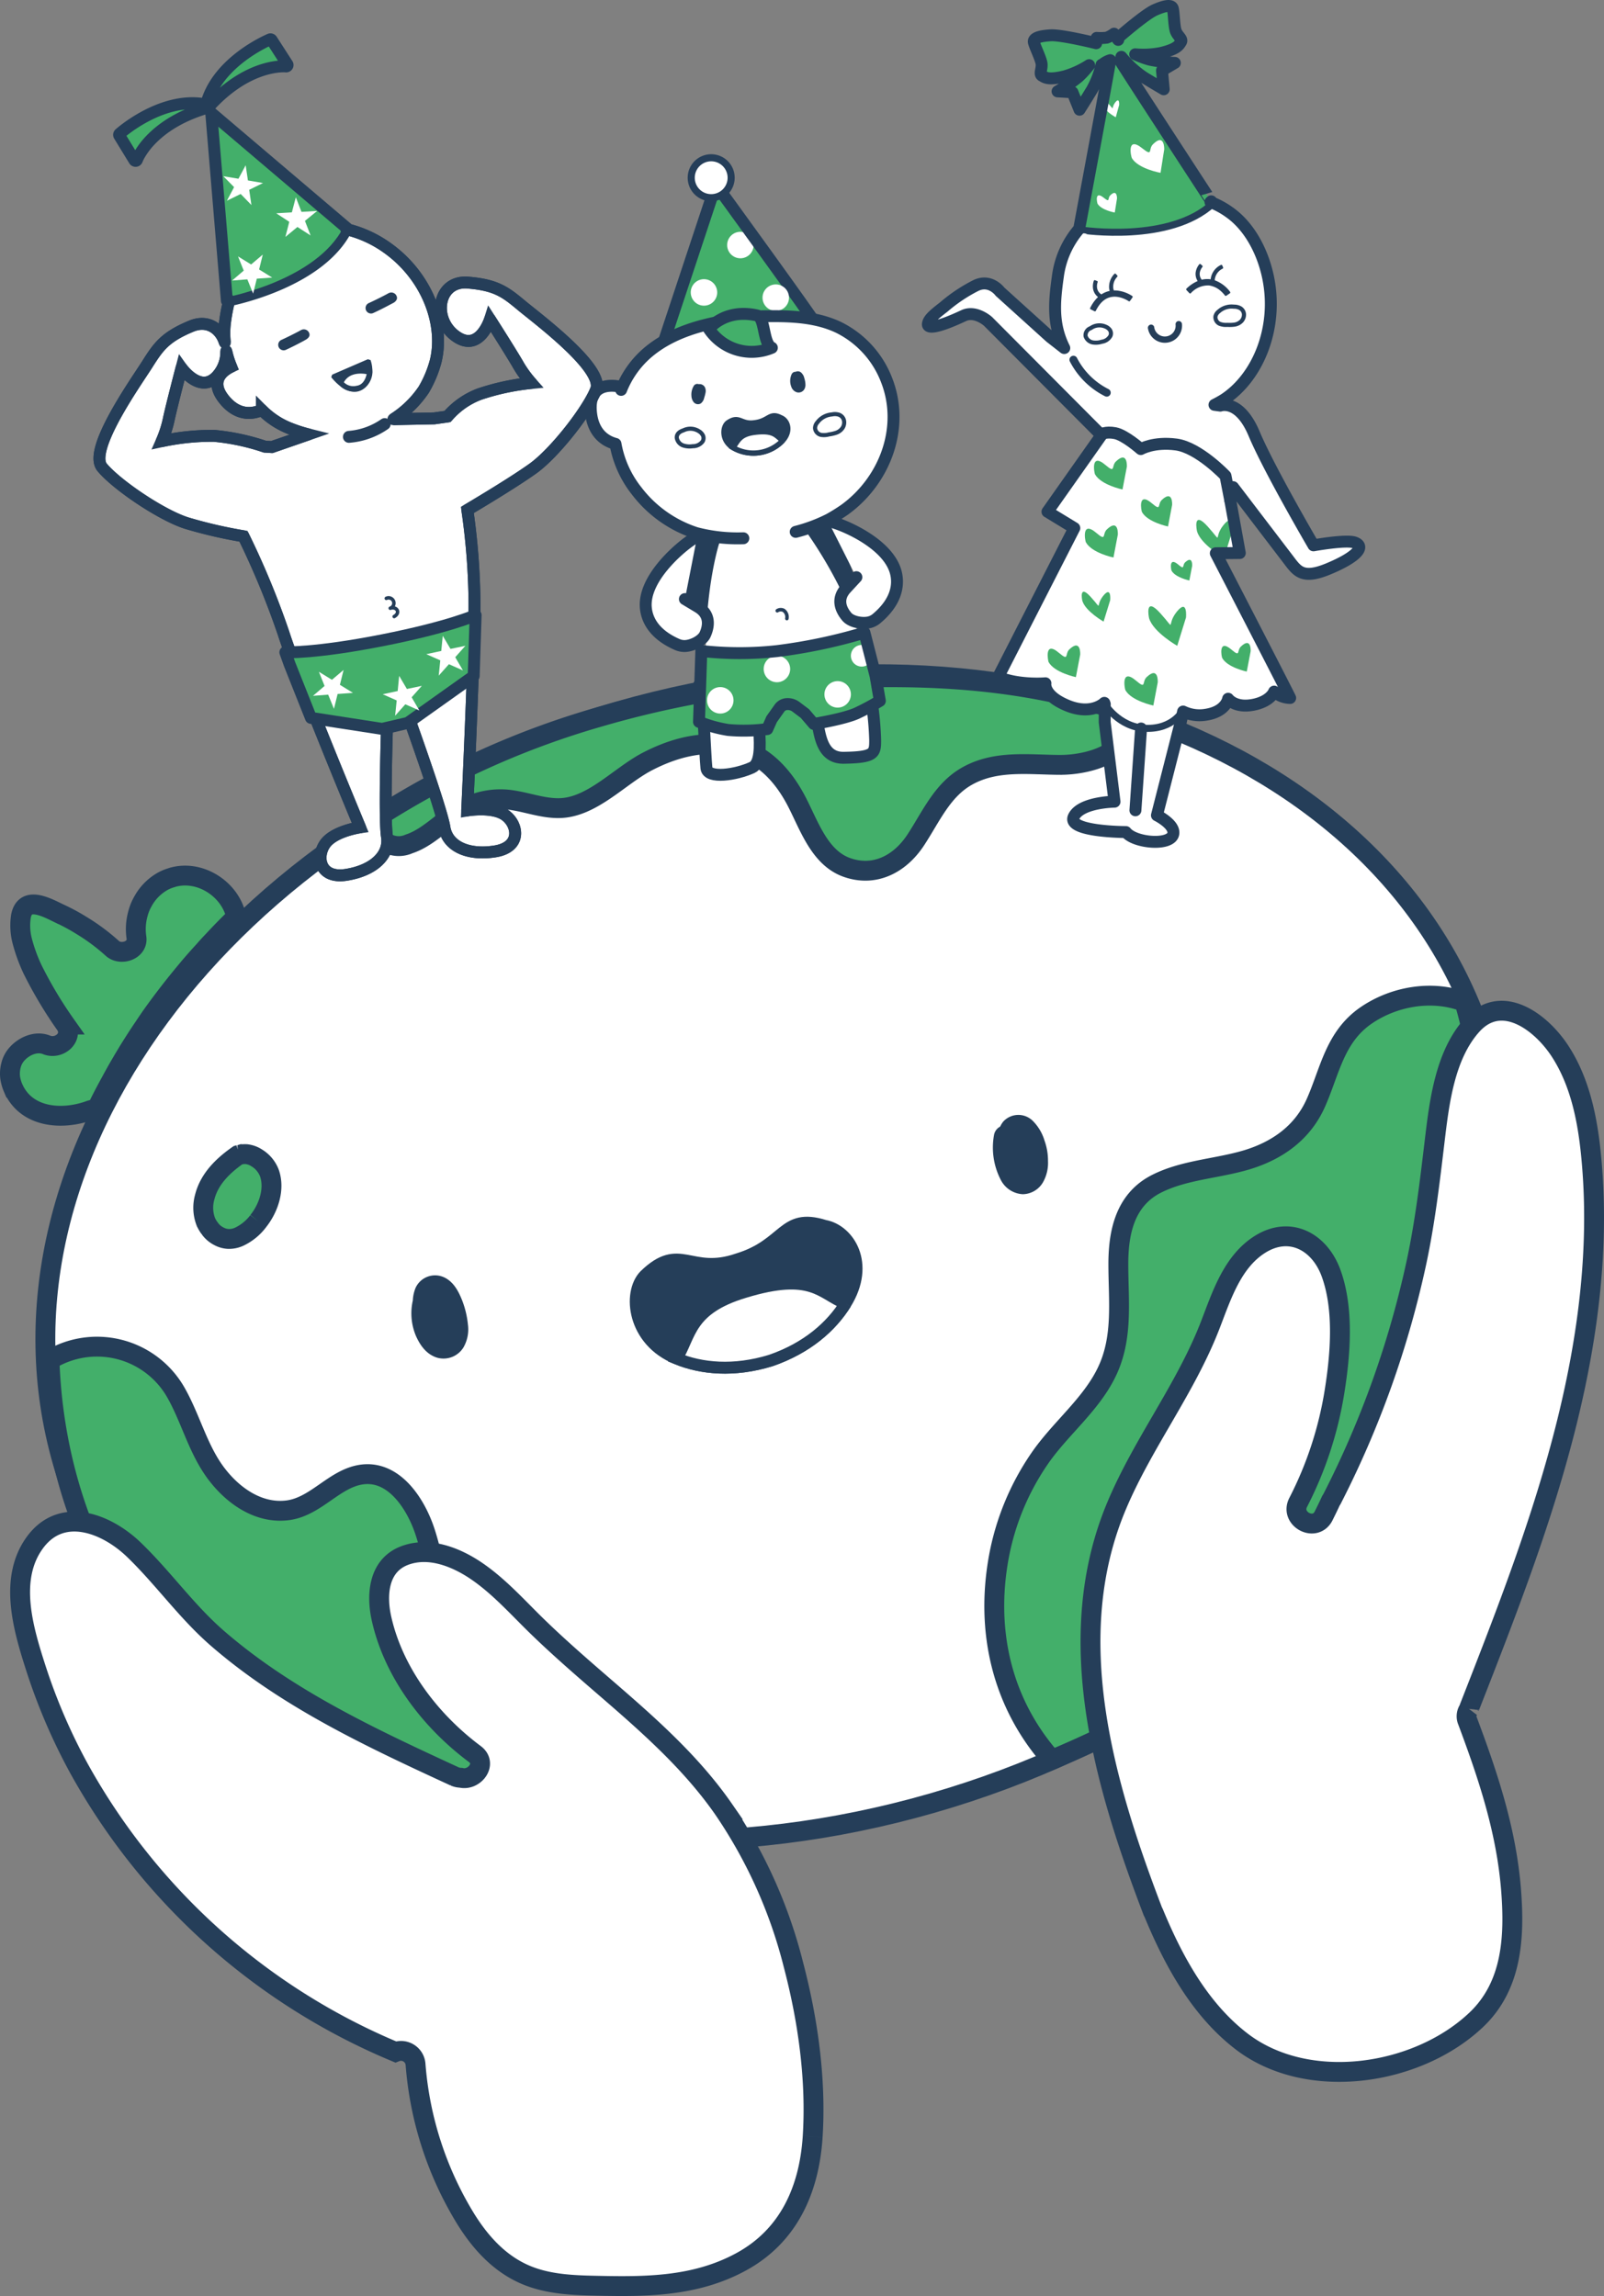 <svg xmlns="http://www.w3.org/2000/svg" xmlns:xlink="http://www.w3.org/1999/xlink" width="403.693" height="577.93" viewBox="0 0 403.693 577.93"><rect x="0" y="0" width="403.693" height="577.93" fill="#808080" stroke="none"/><defs><clipPath id="a"><rect width="403.693" height="577.93" fill="none"/></clipPath></defs><path d="M207.49,124.9l-31.242,3.808L170.3,157.485l46.751-7Z" fill="#253e59"/><g clip-path="url(#a)"><path d="M155.329,178.425c98.956-28.422,196.938,10.351,218.836,86.6S333.592,426.134,234.629,454.557s-196.946-10.351-218.841-86.6,40.573-161.1,139.541-189.528" fill="#fff"/><path d="M155.51,179.068c98.986-28.429,196.9,10.051,218.7,85.947s-40.776,160.468-139.762,188.9-196.9-10.052-218.7-85.948S56.524,207.5,155.51,179.068Z" fill="none" stroke="#253e59" stroke-miterlimit="3.999" stroke-width="4.999"/><path d="M146.055,462.806a201.368,201.368,0,0,1-32.53-4.719c-31.152-7.292-61.439-23.794-80.3-50.793-13.183-18.921-19.993-41.83-20.768-64.951a22.847,22.847,0,0,1,31.422,7.514q.264.431.511.875c3.808,6.794,5.585,14.652,10.533,20.821,4.263,5.357,10.583,9.561,17.639,8.584,7.083-1.006,11.636-8.046,18.523-8.988,8.3-1.114,13.749,7.756,15.94,14.586,2.445,7.542,3.154,15.588,6.3,22.9a30.62,30.62,0,0,0,14.175,15.38c7.707,4.149,16.012,6.769,20.3,15.221a23.268,23.268,0,0,1-1.761,23.57" fill="#43af6a"/><path d="M146.055,462.806a201.368,201.368,0,0,1-32.53-4.719c-31.152-7.292-61.439-23.794-80.3-50.793-13.183-18.921-19.993-41.83-20.768-64.951a22.847,22.847,0,0,1,31.422,7.514q.264.431.511.875c3.808,6.794,5.585,14.652,10.533,20.821,4.263,5.357,10.583,9.561,17.639,8.584,7.083-1.006,11.636-8.046,18.523-8.988,8.3-1.114,13.749,7.756,15.94,14.586,2.445,7.542,3.154,15.588,6.3,22.9a30.62,30.62,0,0,0,14.175,15.38c7.707,4.149,16.012,6.769,20.3,15.221a23.268,23.268,0,0,1-1.761,23.57" fill="none" stroke="#253e59" stroke-width="5"/><path d="M59.746,230.552q-3.193,3.075-6.2,6.325c-.757.786-1.481,1.571-2.176,2.385-1.307,1.413-2.553,2.824-3.8,4.294-.662.813-1.357,1.627-2.023,2.445-2.626,3.22-5.134,6.5-7.539,9.889-.573.839-1.175,1.711-1.744,2.579-1.4,2.052-2.743,4.156-4.052,6.272-.511.867-1.052,1.736-1.562,2.633-.966,1.612-1.868,3.25-2.771,4.92-.538.99-1.073,1.979-1.609,3-.7,1.329-1.378,2.689-2.02,4.043a3.324,3.324,0,0,0-1.687.187c-6.891,2.509-15.993,1.9-19.289-5.745a10.4,10.4,0,0,1-.7-2.424,8.317,8.317,0,0,1,.205-3.245,6.6,6.6,0,0,1,1.552-2.875c1.8-1.978,4.8-3.276,7.386-2.227,3.106,1.271,6.95-1.846,4.767-5.119a104.861,104.861,0,0,1-8.251-13.81,40.972,40.972,0,0,1-2.645-7.25,15.45,15.45,0,0,1-.33-6.1c0-.031.027-.092.026-.122v-.039c1.065-5.277,6.637-2.078,10-.452h.031A49.864,49.864,0,0,1,20.6,233a50.532,50.532,0,0,1,7.7,5.745c2.1,1.885,6.555.469,6.033-2.811a14.409,14.409,0,0,1,.373-5.916,12.573,12.573,0,0,1,1.326-3.229,12.785,12.785,0,0,1,4.358-4.619,10.428,10.428,0,0,1,2.825-1.26,1.758,1.758,0,0,1,.419-.137c6.409-1.7,13.35,2.472,15.435,8.593a3.247,3.247,0,0,0,.683,1.184" fill="#43af6a"/><path d="M267.213,192.528c-8.032.015-16.469-1.345-23.854,2.842-6.262,3.531-9.072,10.275-12.957,16.166-4.034,6.071-10.42,9.29-17.369,6.769-6.813-2.495-9.375-10.492-12.552-16.611-3.589-6.884-8.73-12.2-16.191-13.827s-14.9.416-21.6,3.935c-6.937,3.7-13.78,11.454-21.887,11.612-4.559.1-8.974-1.826-13.5-2.189a19.488,19.488,0,0,0-12.411,3.41c-3.952,2.508-7.47,6.329-11.951,7.789a6.275,6.275,0,0,1-5.665-.257c-1.4-.925-2.64-2.727-1.833-4.468a3.722,3.722,0,0,0,.265-2.445,210.94,210.94,0,0,1,55.029-24.771q11.759-3.439,23.774-5.7a2.647,2.647,0,0,0,1.841-1.148c33.384-3.644,67.771-6,100.418,3.673,2.1.611,4.173,1.3,6.248,2.028a4.525,4.525,0,0,0,.139.8c2.732,9.61-9.759,12.358-15.96,12.383" fill="#43af6a"/><path d="M267.213,192.528c-8.032.015-16.469-1.345-23.854,2.842-6.262,3.531-9.072,10.275-12.957,16.166-4.034,6.071-10.42,9.29-17.369,6.769-6.813-2.495-9.375-10.492-12.552-16.611-3.589-6.884-8.73-12.2-16.191-13.827s-14.9.416-21.6,3.935c-6.937,3.7-13.78,11.454-21.887,11.612-4.559.1-8.974-1.826-13.5-2.189a19.488,19.488,0,0,0-12.411,3.41c-3.952,2.508-7.47,6.329-11.951,7.789a6.275,6.275,0,0,1-5.665-.257c-1.4-.925-2.64-2.727-1.833-4.468a3.722,3.722,0,0,0,.265-2.445,210.94,210.94,0,0,1,55.029-24.771q11.759-3.439,23.774-5.7a2.647,2.647,0,0,0,1.841-1.148c33.384-3.644,67.771-6,100.418,3.673,2.1.611,4.173,1.3,6.248,2.028a4.525,4.525,0,0,0,.139.8c2.732,9.61-9.759,12.358-15.96,12.383" fill="none" stroke="#253e59" stroke-width="5"/><path d="M64.981,307.385a12.889,12.889,0,0,1-4.881,3.953,6.121,6.121,0,0,1-2.729.512,5.611,5.611,0,0,1-2.225-.636,6.5,6.5,0,0,1-2.091-1.655c-.09-.112-.429-.62-.518-.7-.154-.226-.279-.452-.433-.706-.032-.056-.189-.4-.252-.489a9.885,9.885,0,0,1-.334-6.324c1.151-4.589,4.609-7.936,8.384-10.573.114-.034.23-.038.345-.072a5.894,5.894,0,0,0,.629-.169,1.484,1.484,0,0,0,.346-.013,6.283,6.283,0,0,1,.752,0,.565.565,0,0,1,.2.021,5.98,5.98,0,0,1,2.437.918,7.655,7.655,0,0,1,3.189,3.811c1.4,3.968-.148,8.774-2.824,12.12" fill="#43af6a"/><path d="M116.748,338.983a5.893,5.893,0,0,1-6.663,2.778c-2.689-.791-4.316-3.042-5.4-5.489a14.619,14.619,0,0,1-.785-8.941,9.383,9.383,0,0,1,.687-3.152,5.4,5.4,0,0,1,7.151-2.678l.215.1c2.244,1.156,3.432,3.4,4.331,5.647a23.006,23.006,0,0,1,1.486,6.192,9.093,9.093,0,0,1-1.027,5.54" fill="#253e59"/><path d="M364.3,332.3c-9.574,30.046-26.193,58.5-49.8,80.816A163.73,163.73,0,0,1,266.529,444.2c-12.683-14.321-18.5-33.7-15.178-52.111A64.372,64.372,0,0,1,261.6,367.2c5.134-7.511,12.817-13.438,16.842-21.635,4.278-8.638,3.035-17.94,3.019-27.171-.027-8.044,1.589-16.5,9.846-20.535,6.96-3.44,15.22-3.716,22.6-5.956,7.834-2.4,13.949-6.939,17.214-14.179,3.6-8.033,4.749-16.7,12.761-22.175,7-4.773,16.551-6.456,24.675-3.37,7.751,25.9,3.842,54.613-4.259,80.119" fill="#43af6a"/><path d="M364.3,332.3c-9.574,30.046-26.193,58.5-49.8,80.816-14.044,13.094-32.073,22.381-49.762,29.849-12.683-14.321-16.709-32.465-13.387-50.876A64.372,64.372,0,0,1,261.6,367.2c5.134-7.511,12.817-13.438,16.842-21.635,4.278-8.638,3.035-17.94,3.019-27.171-.027-8.044,1.589-16.5,9.846-20.535,6.96-3.44,15.22-3.716,22.6-5.956,7.834-2.4,13.949-6.939,17.214-14.179,3.6-8.033,4.749-16.7,12.761-22.175,7-4.773,16.551-6.456,24.675-3.37,7.751,25.9,3.842,54.613-4.259,80.119" fill="none" stroke="#253e59" stroke-width="5"/><path d="M263.761,292.274a9.934,9.934,0,0,1-1.132,5.08,6.011,6.011,0,0,1-5.2,3.243,6.587,6.587,0,0,1-5.491-3.49,17.659,17.659,0,0,1-1.776-11.361,2.99,2.99,0,0,1,1.565-2.174,5.877,5.877,0,0,1,.788-1.275,5.147,5.147,0,0,1,7.272-.3c.044.04.088.082.131.125a11.825,11.825,0,0,1,2.975,5.012,14.911,14.911,0,0,1,.867,5.146" fill="#253e59"/><path d="M59.746,230.552q-3.193,3.075-6.2,6.325c-.757.786-1.481,1.571-2.176,2.385-1.307,1.413-2.553,2.824-3.8,4.294-.662.813-1.357,1.627-2.023,2.445-2.626,3.22-5.134,6.5-7.539,9.889-.573.839-1.175,1.711-1.744,2.579-1.4,2.052-2.743,4.156-4.052,6.272-.511.867-1.052,1.736-1.562,2.633-.966,1.612-1.868,3.25-2.771,4.92-.538.99-1.073,1.979-1.609,3-.7,1.329-1.378,2.689-2.02,4.043a3.324,3.324,0,0,0-1.687.187c-6.891,2.509-15.993,1.9-19.289-5.745a10.4,10.4,0,0,1-.7-2.424,8.317,8.317,0,0,1,.205-3.245,6.6,6.6,0,0,1,1.552-2.875c1.8-1.978,4.8-3.276,7.386-2.227,3.106,1.271,6.95-1.846,4.767-5.119a104.861,104.861,0,0,1-8.251-13.81,40.972,40.972,0,0,1-2.645-7.25,15.45,15.45,0,0,1-.33-6.1c0-.031.027-.092.026-.122v-.039c1.065-5.277,6.637-2.078,10-.452h.031A49.864,49.864,0,0,1,20.6,233a50.532,50.532,0,0,1,7.7,5.745c2.1,1.885,6.555.469,6.033-2.811a14.409,14.409,0,0,1,.373-5.916,12.573,12.573,0,0,1,1.326-3.229,12.785,12.785,0,0,1,4.358-4.619,10.428,10.428,0,0,1,2.825-1.26,1.758,1.758,0,0,1,.419-.137c6.409-1.7,13.35,2.472,15.435,8.593a3.247,3.247,0,0,0,.683,1.184" fill="#43af6a"/><path d="M59.746,230.552q-3.193,3.075-6.2,6.325c-.757.786-1.481,1.571-2.176,2.385-1.307,1.413-2.553,2.824-3.8,4.294-.662.813-1.357,1.627-2.023,2.445-2.626,3.22-5.134,6.5-7.539,9.889-.573.839-1.175,1.711-1.744,2.579-1.4,2.052-2.743,4.156-4.052,6.272-.511.867-1.052,1.736-1.562,2.633-.966,1.612-1.868,3.25-2.771,4.92-.538.99-1.073,1.979-1.609,3-.7,1.329-1.378,2.689-2.02,4.043a3.324,3.324,0,0,0-1.687.187c-6.891,2.509-15.993,1.9-19.289-5.745a10.4,10.4,0,0,1-.7-2.424,8.317,8.317,0,0,1,.205-3.245,6.6,6.6,0,0,1,1.552-2.875c1.8-1.978,4.8-3.276,7.386-2.227,3.106,1.271,6.95-1.846,4.767-5.119a104.861,104.861,0,0,1-8.251-13.81,40.972,40.972,0,0,1-2.645-7.25,15.45,15.45,0,0,1-.33-6.1c0-.031.027-.092.026-.122v-.039c1.065-5.277,6.637-2.078,10-.452h.031A49.864,49.864,0,0,1,20.6,233a50.532,50.532,0,0,1,7.7,5.745c2.1,1.885,6.555.469,6.033-2.811a14.409,14.409,0,0,1,.373-5.916,12.573,12.573,0,0,1,1.326-3.229,12.785,12.785,0,0,1,4.358-4.619,10.428,10.428,0,0,1,2.825-1.26,1.758,1.758,0,0,1,.419-.137c6.409-1.7,13.35,2.472,15.435,8.593a3.247,3.247,0,0,0,.683,1.184" fill="none" stroke="#253e59" stroke-width="5"/><path d="M204.533,537.811c-.865,13.376-6.05,25.068-18.153,31.591-11.449,6.179-23.747,6.227-36.348,5.939-6.371-.122-13.01-.417-18.852-3.255-6.047-2.918-10.5-7.982-13.991-13.6a87.1,87.1,0,0,1-12.608-38.894,3.666,3.666,0,0,0-5.012-3.1,162.581,162.581,0,0,1-79.626-71.236A145.831,145.831,0,0,1,9.021,419.87c-3.132-9.746-6.923-22.331-.308-31.5,6.779-9.412,18.155-4.908,25.044,1.769,7.489,7.231,13.381,15.768,21.347,22.576,17.465,15.031,38.565,24.85,59.316,34.427a4.189,4.189,0,0,0,1.576.342c3.389.823,6.779-3.535,3.5-5.982-11.03-8.221-20.33-20.272-23.439-33.9-1.362-5.938-.928-13.334,5.538-15.961,6.356-2.535,13.415.367,18.651,4.015,5.326,3.7,9.742,8.59,14.348,13.126,5.357,5.256,11.02,10.189,16.682,15.091,11.173,9.656,22.436,19.379,30.9,31.607a122.288,122.288,0,0,1,17.539,39.164c3.64,13.865,5.73,28.8,4.817,43.164" fill="#e9f3ec"/><path d="M204.533,537.811c-.865,13.376-6.05,25.068-18.153,31.591-11.449,6.179-23.747,6.227-36.348,5.939-6.371-.122-13.01-.417-18.852-3.255-6.047-2.918-10.5-7.982-13.991-13.6a87.1,87.1,0,0,1-12.608-38.894,3.666,3.666,0,0,0-5.012-3.1,162.581,162.581,0,0,1-79.626-71.236A145.831,145.831,0,0,1,9.021,419.87c-3.132-9.746-6.923-22.331-.308-31.5,6.779-9.412,18.155-4.908,25.044,1.769,7.489,7.231,13.381,15.768,21.347,22.576,17.465,15.031,38.565,24.85,59.316,34.427a4.189,4.189,0,0,0,1.576.342c3.389.823,6.779-3.535,3.5-5.982-11.03-8.221-20.33-20.272-23.439-33.9-1.362-5.938-.928-13.334,5.538-15.961,6.356-2.535,13.415.367,18.651,4.015,5.326,3.7,9.742,8.59,14.348,13.126,5.357,5.256,11.02,10.189,16.682,15.091,11.173,9.656,22.436,19.379,30.9,31.607a122.288,122.288,0,0,1,17.539,39.164c3.64,13.865,5.73,28.8,4.817,43.164" fill="#fff"/><path d="M204.533,537.811c-.865,13.376-6.05,25.068-18.153,31.591-11.449,6.179-23.747,6.227-36.348,5.939-6.371-.122-13.01-.417-18.852-3.255-6.047-2.918-10.5-7.982-13.991-13.6a87.1,87.1,0,0,1-12.608-38.894,3.666,3.666,0,0,0-5.012-3.1,162.581,162.581,0,0,1-79.626-71.236A145.831,145.831,0,0,1,9.021,419.87c-3.132-9.746-6.923-22.331-.308-31.5,6.779-9.412,18.155-4.908,25.044,1.769,7.489,7.231,13.381,15.768,21.347,22.576,17.465,15.031,38.565,24.85,59.316,34.427a4.189,4.189,0,0,0,1.576.342c3.389.823,6.779-3.535,3.5-5.982-11.03-8.221-20.33-20.272-23.439-33.9-1.362-5.938-.928-13.334,5.538-15.961,6.356-2.535,13.415.367,18.651,4.015,5.326,3.7,9.742,8.59,14.348,13.126,5.357,5.256,11.02,10.189,16.682,15.091,11.173,9.656,22.436,19.379,30.9,31.607a122.288,122.288,0,0,1,17.539,39.164c3.64,13.865,5.73,28.8,4.817,43.164" fill="none" stroke="#253e59" stroke-width="5"/><path d="M369.731,430.16a3.047,3.047,0,0,0-.373,3.056c5.236,13.976,9.8,27.717,10.963,42.692.892,11.685.27,23.864-8.713,32.437-14.841,14.154-42.518,18.335-59.2,5.445-10.445-8.042-17.056-20.2-22.01-32.159-.066-.2-.187-.34-.252-.511-12.255-32.107-23.132-68.927-9.07-102.209,6.646-15.768,17.341-29.389,23.516-45.375,2.838-7.317,5.511-15.9,12.517-20.314,7.512-4.723,14.934-.7,17.846,7.114,3.335,9.015,2.424,20.481.936,29.8a92.848,92.848,0,0,1-9.173,28.055c-2.123,4.164,4.261,7.561,6.385,3.422.643-1.3,1.287-2.6,1.873-3.894.082-.122.137-.208.219-.326a242.5,242.5,0,0,0,21.331-59.787c2.151-10.1,3.344-20.275,4.563-30.509,1.156-9.656,2.551-21.314,9.229-28.9,7.509-8.543,17.529-.978,22.333,6.417,5.082,7.823,6.929,17.3,7.807,26.4,2.184,22.491-.693,45.088-6.088,66.917-6.07,24.548-15.279,48.148-24.483,71.661a1.769,1.769,0,0,0-.152.556" fill="#e9f3ec"/><path d="M369.731,430.16a3.047,3.047,0,0,0-.373,3.056c5.236,13.976,9.8,27.717,10.963,42.692.892,11.685.27,23.864-8.713,32.437-14.841,14.154-42.518,18.335-59.2,5.445-10.445-8.042-17.056-20.2-22.01-32.159-.066-.2-.187-.34-.252-.511-12.255-32.107-23.132-68.927-9.07-102.209,6.646-15.768,17.341-29.389,23.516-45.375,2.838-7.317,5.511-15.9,12.517-20.314,7.512-4.723,14.934-.7,17.846,7.114,3.335,9.015,2.424,20.481.936,29.8a92.848,92.848,0,0,1-9.173,28.055c-2.123,4.164,4.261,7.561,6.385,3.422.643-1.3,1.287-2.6,1.873-3.894.082-.122.137-.208.219-.326a242.5,242.5,0,0,0,21.331-59.787c2.151-10.1,3.344-20.275,4.563-30.509,1.156-9.656,2.551-21.314,9.229-28.9,7.509-8.543,17.529-.978,22.333,6.417,5.082,7.823,6.929,17.3,7.807,26.4,2.184,22.491-.693,45.088-6.088,66.917-6.07,24.548-15.279,48.148-24.483,71.661a1.769,1.769,0,0,0-.152.556" fill="#fff"/><path d="M369.731,430.16a3.047,3.047,0,0,0-.373,3.056c5.236,13.976,9.8,27.717,10.963,42.692.892,11.685.27,23.864-8.713,32.437-14.841,14.154-42.518,18.335-59.2,5.445-10.445-8.042-17.056-20.2-22.01-32.159-.066-.2-.187-.34-.252-.511-12.255-32.107-23.132-68.927-9.07-102.209,6.646-15.768,17.341-29.389,23.516-45.375,2.838-7.317,5.511-15.9,12.517-20.314,7.512-4.723,14.934-.7,17.846,7.114,3.335,9.015,2.424,20.481.936,29.8a92.848,92.848,0,0,1-9.173,28.055c-2.123,4.164,4.261,7.561,6.385,3.422.643-1.3,1.287-2.6,1.873-3.894.082-.122.137-.208.219-.326a242.5,242.5,0,0,0,21.331-59.787c2.151-10.1,3.344-20.275,4.563-30.509,1.156-9.656,2.551-21.314,9.229-28.9,7.509-8.543,17.529-.978,22.333,6.417,5.082,7.823,6.929,17.3,7.807,26.4,2.184,22.491-.693,45.088-6.088,66.917-6.07,24.548-15.279,48.148-24.483,71.661a1.769,1.769,0,0,0-.152.556" fill="none" stroke="#253e59" stroke-width="5"/><path d="M212.818,328.123c-3.566,5.72-9.626,11.162-18.847,14.339-9.325,2.856-17.42,2.042-23.677-.506-11.018-4.466-12.265-16.473-8.066-20.865,8.935-8.717,11.429.021,23.445-4.134,12.142-3.7,11.279-11.748,21.907-8.39,5.959,1.087,11.492,9.443,5.238,19.552" fill="#253e59"/><path d="M212.818,328.123c-3.566,5.72-9.626,11.162-18.847,14.339-9.325,2.856-17.42,2.042-23.677-.506-11.018-4.466-12.265-16.473-8.066-20.865,8.935-8.717,11.429.021,23.445-4.134,12.142-3.7,11.279-11.748,21.907-8.39,5.959,1.087,11.492,9.443,5.238,19.552" fill="none" stroke="#253e59" stroke-width="3"/><path d="M212.818,328.123c-3.566,5.72-9.623,11.161-18.846,14.339-9.325,2.856-17.42,2.042-23.677-.505,3.554-5.759,3-12.507,17.092-16.736,16.977-5.175,19.176.355,25.431,2.9" fill="#fff"/><path d="M212.818,328.123c-3.566,5.72-9.623,11.161-18.846,14.339-9.325,2.856-17.42,2.042-23.677-.505,3.554-5.759,3-12.507,17.092-16.736,16.977-5.175,19.176.355,25.431,2.9" fill="none" stroke="#253e59" stroke-width="3"/><path d="M64.981,307.385a12.889,12.889,0,0,1-4.881,3.953,6.121,6.121,0,0,1-2.729.512,5.611,5.611,0,0,1-2.225-.636,6.5,6.5,0,0,1-2.091-1.655c-.09-.112-.429-.62-.518-.7-.154-.226-.279-.452-.433-.706-.032-.056-.189-.4-.252-.489a9.885,9.885,0,0,1-.334-6.324c1.151-4.589,4.609-7.936,8.384-10.573.114-.034.23-.038.345-.072a5.894,5.894,0,0,0,.629-.169,1.484,1.484,0,0,0,.346-.013,6.283,6.283,0,0,1,.752,0,.565.565,0,0,1,.2.021,5.98,5.98,0,0,1,2.437.918,7.655,7.655,0,0,1,3.189,3.811c1.4,3.968-.148,8.774-2.824,12.12" fill="#43af6a"/><path d="M64.981,307.385a12.889,12.889,0,0,1-4.881,3.953,6.121,6.121,0,0,1-2.729.512,5.611,5.611,0,0,1-2.225-.636,6.5,6.5,0,0,1-2.091-1.655c-.09-.112-.429-.62-.518-.7-.154-.226-.279-.452-.433-.706-.032-.056-.189-.4-.252-.489a9.885,9.885,0,0,1-.334-6.324c1.151-4.589,4.609-7.936,8.384-10.573.114-.034.23-.038.345-.072a5.894,5.894,0,0,0,.629-.169,1.484,1.484,0,0,0,.346-.013,6.283,6.283,0,0,1,.752,0,.565.565,0,0,1,.2.021,5.98,5.98,0,0,1,2.437.918,7.655,7.655,0,0,1,3.189,3.811c1.4,3.968-.148,8.774-2.824,12.12" fill="none" stroke="#253e59" stroke-width="5"/><path d="M340.928,136.549c-2.15-.761-10.347.718-10.347.718s-11.194-19.154-14.934-28.06-8.528-7.106-8.528-7.106l-1.438-.2q1.262-.641,2.462-1.4c8.539-5.641,13.65-18.154,10.988-30.8-1.279-6.039-4.2-11.657-8.325-15.2a21.6,21.6,0,0,0-6.157-3.668l-.029.026c-10.79,10.025-32.623,6.745-33,6.714a22.792,22.792,0,0,0-5.385,12.056c-.9,6.4-1.328,11.7,1.366,17.448.082.176.169.349.254.524l-3.531-2.757L251.7,73.439s-2.478-3.407-6.2-1.513a40.054,40.054,0,0,0-8.012,5.39c-2.685,2.056-3.8,3.118-3.951,4.235s2.086,1.147,9.007-2.1c2.968-1.394,6.116,1.438,6.116,1.438L277.2,109.551,263.626,128.8l6.756,4.115-19.155,37.486c5.23,2.162,11.886,1.581,11.886,1.581s-.66,3.056,5.489,5.6,9.339-.676,9.339-.676.033.118.109.316l-.017,4.545,2.469,20.014s-8.419.1-10.24,3.754c-1.913,3.843,12.95,3.894,13.1,3.894,2.191,2.81,11.519,3.583,11.946.361.315-2.368-4.128-4.57-4.128-4.57l6.028-23.63.553-2.483a9.558,9.558,0,0,0,5.822.775c5.009-.8,5.514-4.006,5.514-4.006s1.7,2.429,6.352,1.513c4.38-.869,5.229-3.313,5.229-3.313a6.183,6.183,0,0,0,4.026,1.6c-.708-1.555-15.483-30.178-18.26-35.556l.2-.874,5.392-.053-2.409-13.341.721-3.236s11.241,14.733,13.66,17.9,3.608,5.424,10.229,2.711c7.031-2.885,9.61-5.654,6.709-6.681" fill="#fff"/><path d="M281.337,15.147a5.65,5.65,0,0,1,.561.119,1.678,1.678,0,0,0,.324-.955,25.858,25.858,0,0,0,5.591,5.133c2.917,1.776,5.068,3.032,5.068,3.032l-.432-4.727,3.23-1.918a41.215,41.215,0,0,1-6.309-.809,22.869,22.869,0,0,1-3.664-1.352,22.857,22.857,0,0,0,6.52-.348c4.01-.972,4.479-1.926,4.99-2.756s-1.021-1.549-1.384-3.038-.387-4.251-.651-5.343-2-.8-4.552.334-9.377,7.121-9.377,7.121l.081.252a8.069,8.069,0,0,0-.953-1.411,7.366,7.366,0,0,1-1.842,1.007A13.369,13.369,0,0,1,276,9.544s-.07.592-.11,1.336c-1.056-.259-8.876-2.146-11.475-1.993-2.789.163-4.464.693-4.2,1.787s1.5,3.558,1.869,5.046-.671,2.83.162,3.337,1.69,1.136,5.7.16A23.4,23.4,0,0,0,274.12,16.4a23.445,23.445,0,0,1-2.716,2.979A41.056,41.056,0,0,1,266.171,23l3.75.225,1.777,4.4s1.338-2.1,3.117-5.018a24.181,24.181,0,0,0,2.422-6.288c.012.024.023.049.036.073a5.83,5.83,0,0,1,2.147-1.238c.1-.016.191-.022.287-.033l-8.1,42.468c.039-.02,22.133,3.39,33.007-6.713l.221-.2Z" fill="#43af6a"/><path d="M312.069,77.535a3.169,3.169,0,0,0-1.541-.341,4.826,4.826,0,0,0-3.763,1.171.137.137,0,0,0-.013.02,2.1,2.1,0,0,0-.848,1.284,1.833,1.833,0,0,0,1.06,1.835,4.407,4.407,0,0,0,1.93.268,9.418,9.418,0,0,0,1.8-.062,3.059,3.059,0,0,0,1.78-.914,2.4,2.4,0,0,0,.609-1.672,1.921,1.921,0,0,0-1.016-1.591" fill="none" stroke="#253e59" stroke-linecap="round" stroke-linejoin="round" stroke-width="1.036"/><path d="M279.371,83.112a2.506,2.506,0,0,0-1.184-.911,3.78,3.78,0,0,0-3.677.4,1.884,1.884,0,0,0-1.286,2.027,2.339,2.339,0,0,0,2.063,1.6,4.841,4.841,0,0,0,2.035-.215,2.9,2.9,0,0,0,2.173-1.51,1.577,1.577,0,0,0-.123-1.385" fill="none" stroke="#253e59" stroke-linecap="round" stroke-linejoin="round" stroke-width="1.036"/><path d="M297.479,81.579a4.319,4.319,0,0,1-8.548,1.176.831.831,0,0,1,.531-1.015.814.814,0,0,1,1.014.531,2.71,2.71,0,0,0,5.391-.569l-.006-.065a.808.808,0,0,1,.777-.833.823.823,0,0,1,.841.776" fill="#253e59"/><path d="M272.273,57.929c.039-.02,22.132,3.39,33.006-6.713" fill="none" stroke="#253e59" stroke-linecap="round" stroke-linejoin="round" stroke-width="1.77"/><path d="M280.562,53.5l.565-3.543s.071-2.548-1.711-.769c-.736.743.047,1.935-1.606.6-2.448-1.965-1.663,1.346-1.585,1.488.978,1.637,4.336,2.223,4.336,2.223" fill="#fff"/><path d="M280.814,29.518l.855-3.1s.144-2.145-1.027-.578c-1.142,1.519.077,2.132-1.757.19-1.789-1.861-1.239.473-1.2.606.5,1.478,3.129,2.881,3.129,2.881" fill="#fff"/><path d="M292.085,43.5l.923-5.907s.129-4.239-2.844-1.265c-1.231,1.231.1,3.21-2.67,1.008-4.08-3.274-2.8,2.227-2.622,2.474,1.613,2.7,7.212,3.693,7.212,3.693" fill="#fff"/><path d="M290.273,177.589l1.106-5.828s.257-4.194-2.785-1.335c-1.257,1.178,0,3.186-2.655.92-3.96-3.366-2.843,2.12-2.707,2.357,1.514,2.743,7.041,3.886,7.041,3.886" fill="#43af6a"/><path d="M296.283,162.567l2.205-7.123s.487-4.971-2.362-1.411c-2.725,3.435.06,4.941-4.094.329-4.02-4.468-2.9.992-2.815,1.3,1.078,3.488,7.067,6.9,7.067,6.9" fill="#43af6a"/><path d="M270.779,170.442l1.084-5.673s.239-4.1-2.726-1.32c-1.2,1.163.008,3.1-2.6.9-3.835-3.283-2.753,2.085-2.627,2.308,1.5,2.674,6.871,3.787,6.871,3.787" fill="#43af6a"/><path d="M308.059,140.4l2.1-6.822s.45-4.779-2.276-1.357c-2.617,3.289.069,4.749-3.92.316-3.828-4.272-2.774.954-2.678,1.254,1.009,3.341,6.77,6.609,6.77,6.609" fill="#43af6a"/><path d="M280.233,140.334l1.1-5.765s.249-4.149-2.743-1.327c-1.244,1.177-.026,3.146-2.65.91-3.893-3.319-2.8,2.107-2.654,2.33,1.493,2.725,6.946,3.852,6.946,3.852" fill="#43af6a"/><path d="M313.784,169.044l.98-5.132s.221-3.7-2.443-1.182c-1.108,1.049-.024,2.8-2.36.81-3.466-2.957-2.5,1.877-2.364,2.074,1.331,2.427,6.187,3.43,6.187,3.43" fill="#43af6a"/><path d="M293.964,132.52,295,127.085s.234-3.913-2.589-1.255c-1.173,1.11-.019,2.972-2.5.859-3.678-3.131-2.644,1.991-2.5,2.2,1.41,2.566,6.554,3.63,6.554,3.63" fill="#43af6a"/><path d="M282.508,123.207l1.1-5.739s.24-4.134-2.738-1.328c-1.239,1.176-.02,3.137-2.64.909-3.884-3.3-2.788,2.1-2.651,2.321,1.5,2.71,6.926,3.835,6.926,3.835" fill="#43af6a"/><path d="M277.749,156.466l1.661-5.385s.369-3.753-1.785-1.064c-2.056,2.6.056,3.731-3.1.253-3.025-3.379-2.189.753-2.117.977.807,2.644,5.338,5.218,5.338,5.218" fill="#43af6a"/><path d="M299.333,146.113l.714-3.707s.16-2.677-1.779-.855c-.784.756,0,2.033-1.7.584-2.513-2.144-1.811,1.359-1.719,1.5.968,1.749,4.48,2.478,4.48,2.478" fill="#43af6a"/><path d="M309.6,73.471c-.006-.007-.011-.015-.018-.022l.005.005-.024-.03a8.347,8.347,0,0,0-3.828-2.867,3.016,3.016,0,0,1,.014-.329,3.532,3.532,0,0,1,1.954-2.6.268.268,0,0,0,.146-.2.25.25,0,0,0-.018-.118l-.214-.5a.242.242,0,0,0-.16-.139.312.312,0,0,0-.044-.009.245.245,0,0,0-.138.029,4.536,4.536,0,0,0-2.552,3.41c-.009.068-.012.138-.019.207-.044-.007-.082-.017-.126-.023-.081-.01-.161-.019-.242-.026a5.849,5.849,0,0,0-1.883.15,2.3,2.3,0,0,1-.5-1.715,3.049,3.049,0,0,1,.658-1.478.25.25,0,0,0-.02-.353h0l-.415-.362a.241.241,0,0,0-.14-.059.2.2,0,0,0-.059,0,.235.235,0,0,0-.159.1,4.163,4.163,0,0,0-.893,2.021,3.3,3.3,0,0,0,.5,2.183,9.274,9.274,0,0,0-2.817,1.908A.247.247,0,0,0,298.6,73l.753.8a.243.243,0,0,0,.343.013,5.861,5.861,0,0,1,4.512-1.964,1.162,1.162,0,0,1,.156.016,5.59,5.59,0,0,1,2.854,1.367,7.96,7.96,0,0,1,1.05,1.114.247.247,0,0,0,.2.137h.01a.253.253,0,0,0,.172-.052l.882-.6a.246.246,0,0,0,.064-.342M304.3,70.5a.2.2,0,0,1,.059.006l-.1-.01Z" fill="#253e59"/><path d="M284.974,74.519h0a.139.139,0,0,0-.02-.013l-.024-.015a8.612,8.612,0,0,0-3.82-1.361,6.8,6.8,0,0,0-.782-.02,3.053,3.053,0,0,1-.149-.633,3.629,3.629,0,0,1,1-2.8.242.242,0,0,0,.013-.342l-.371-.394a.258.258,0,0,0-.156-.077h-.044a.257.257,0,0,0-.163.084,4.66,4.66,0,0,0-1.306,3.659,4.712,4.712,0,0,0,.133.622,5.818,5.818,0,0,0-2.082.87,2.255,2.255,0,0,1-1.1-1.69,3.073,3.073,0,0,1,.149-1.365.245.245,0,0,0-.138-.318h-.006l-.5-.195a.249.249,0,0,0-.2.01.243.243,0,0,0-.121.144,4.263,4.263,0,0,0-.212,1.841,3.3,3.3,0,0,0,1.276,2.242,9.3,9.3,0,0,0-1.975,2.757.244.244,0,0,0,.108.327l.981.492a.245.245,0,0,0,.329-.109c1.066-2.143,2.424-3.294,4.149-3.518a4.683,4.683,0,0,1,1.018-.018,6.459,6.459,0,0,1,1.849.466,7.028,7.028,0,0,1,1.246.643.244.244,0,0,0,.339-.058l.632-.885a.245.245,0,0,0-.056-.342m-4.74-.072.009-.006.163-.007c-.057,0-.114.009-.172.013m.855-1.076.107.012-.21-.019h.1" fill="#253e59"/><path d="M278.543,98.839a19.053,19.053,0,0,1-8.382-8.292" fill="none" stroke="#253e59" stroke-linecap="round" stroke-linejoin="round" stroke-width="2"/><path d="M340.928,136.549c-2.15-.761-10.348.717-10.348.717s-11.193-19.153-14.933-28.059-8.527-7.105-8.527-7.105l-1.46-.2c.846-.429,1.681-.883,2.482-1.39,8.539-5.641,13.651-18.154,10.988-30.8-1.279-6.039-4.2-11.657-8.325-15.2a21.613,21.613,0,0,0-6.155-3.668l.192-.17S281.713,15.213,281.9,15.263a1.682,1.682,0,0,0,.325-.956,25.823,25.823,0,0,0,5.592,5.135c2.918,1.776,5.068,3.031,5.068,3.031l-.432-4.726,3.23-1.918a41.141,41.141,0,0,1-6.313-.808,22.843,22.843,0,0,1-3.662-1.351,22.924,22.924,0,0,0,6.519-.347c4.01-.973,4.479-1.927,4.989-2.757s-1.02-1.549-1.383-3.038-.387-4.25-.65-5.343-2-.8-4.553.334-9.377,7.12-9.377,7.12.324.619.106.331-.592-1.033-.978-1.491a7.372,7.372,0,0,1-1.843,1.007A13.369,13.369,0,0,1,276,9.542s-.069.591-.111,1.336c-1.062-.26-8.878-2.144-11.475-1.991-2.788.163-4.469.694-4.2,1.788s1.505,3.558,1.871,5.044-.672,2.832.163,3.337,1.688,1.135,5.7.16a23.334,23.334,0,0,0,6.17-2.815,23.554,23.554,0,0,1-2.717,2.982A41.315,41.315,0,0,1,266.167,23l3.751.221,1.776,4.4s1.34-2.1,3.118-5.017a24.145,24.145,0,0,0,2.424-6.3c.013.025.023.052.036.078a5.832,5.832,0,0,1,2.147-1.239c.1-.016-7.806,42.437-7.806,42.437h.007a22.79,22.79,0,0,0-5.384,12.056c-.9,6.4-1.328,11.7,1.365,17.447.082.177.17.349.255.525l-3.531-2.756L251.7,73.437s-2.478-3.407-6.205-1.514a40.053,40.053,0,0,0-8.011,5.391c-2.686,2.055-3.8,3.117-3.951,4.234s2.086,1.147,9.007-2.1c2.968-1.394,6.116,1.438,6.116,1.438l28.537,28.663-13.569,19.258,6.756,4.115-19.155,37.486c5.231,2.162,11.887,1.582,11.887,1.582s-.661,3.056,5.489,5.6,9.339-.675,9.339-.675.036.122.109.314l-.018,4.547,2.47,20.013s-8.419.1-10.24,3.755c-1.912,3.839,12.919,3.894,13.1,3.894,2.19,2.81,11.52,3.584,11.946.361.315-2.368-4.128-4.57-4.128-4.57l6.027-23.63.556-2.495a9.555,9.555,0,0,0,5.82.788c5.009-.8,5.514-4.007,5.514-4.007s1.706,2.43,6.352,1.513c4.38-.868,5.228-3.313,5.228-3.313a6.186,6.186,0,0,0,4.029,1.6c-.708-1.556-15.936-31.053-18.712-36.425l2.436-.025,3.6-.035-2.411-13.343.721-3.235s11.24,14.734,13.66,17.9,3.607,5.425,10.229,2.711C341.251,140.345,343.83,137.577,340.928,136.549Zm-53.744,46.826L285.76,203.96" fill="none" stroke="#253e59" stroke-linecap="round" stroke-linejoin="round" stroke-width="3"/><path d="M309.609,125.855l-1.178-6.081s-6.74-7.131-12.4-7.885-8.918,1.15-8.918,1.15-3.993-3.539-6.467-4.008-3.57.337-3.57.337" fill="none" stroke="#253e59" stroke-linecap="round" stroke-linejoin="round" stroke-width="3"/><path d="M278.04,177.225s3.548,5.823,10.268,6.1c7.069.292,9.523-4.658,9.523-4.658" fill="none" stroke="#253e59" stroke-linecap="round" stroke-linejoin="round" stroke-width="1.77"/><path d="M181.89,48.83a5,5,0,0,1-2.8.92L166.94,86.413c5.241-3.056,11.373-4.554,17.362-5.433,2.064-.31,4.137-.542,6.216-.759a1.98,1.98,0,0,0,.229-.048,66.575,66.575,0,0,1,14.186.773c-2.716-4.07-17.892-25.015-23.044-32.116" fill="#43af6a"/><path d="M183.036,61.257a3.332,3.332,0,1,1,2.882,3.728h0a3.33,3.33,0,0,1-2.878-3.728" fill="#fff"/><path d="M180.177,46.472,166.9,86.539l1.013,2.453c.357,3.171,5.938,2.06,17.385.761s20.419-4.95,20.057-8.122c-.068-.6-25.176-35.159-25.176-35.159" fill="none" stroke="#253e59" stroke-linecap="round" stroke-linejoin="round" stroke-width="3"/><path d="M203.069,133.071c.178-.067.344-.133.5-.2a46.852,46.852,0,0,0,9.05-4.846c10.123-7.233,15.2-20.42,10.5-32.123a24.355,24.355,0,0,0-12.1-13.016c-6.268-2.917-13.47-2.845-20.271-2.716a2.235,2.235,0,0,1-.23.048c-2.079.216-4.152.449-6.215.758-7.612,1.124-15.458,3.224-21.4,8.276a23.559,23.559,0,0,0-6.57,9.129l-.049-.737s-8.366-2.286-7.542,6.244c.53,5.455,3.85,7.272,6.177,7.874a25.76,25.76,0,0,0,5.312,11.637,30.327,30.327,0,0,0,15.886,10.69c.66.162,3.532.706,5.411,1.024l-.668,2.136c-.067.215-3.188,10.539-3.2,25.91v.251a87.8,87.8,0,0,0,18.121-.045,124.613,124.613,0,0,0,20.168-4.082l-.852-2.643c-.048-.146-3.445-10.406-12.333-23.012l-.251-.356q.3-.1.562-.2" fill="#fff"/><path d="M198.039,155.7a2.034,2.034,0,0,0-.837-2.076,1.627,1.627,0,0,0-1.58.105" fill="none" stroke="#253e59" stroke-linecap="round" stroke-linejoin="round" stroke-width="0.892"/><path d="M217.568,159.246c.453,8.359,2.689,21.5,2.689,27,0,3.337-.057,4.363-7.869,4.494-7.527.134-5.819-10.486-7.979-14.04s-11.317-1.643-13.335-.041c-1.494,1.173,2.212,14.694-1.789,16.534s-11.2,2.927-11.49.138-.679-12.981-1.039-16.5c-.329-3.181,1.774-5.279.907-11.988" fill="#fff"/><path d="M217.081,158.947a126.416,126.416,0,0,1-21.3,4.418,87.334,87.334,0,0,1-19.055-.053l-.478,17.847a33.381,33.381,0,0,0,7.338,2.044,44.424,44.424,0,0,0,9.847-.223l1.956-4.886,1.759-1.293,2.447-.223,1.276,2.184,4.267,2.927s7.773-1.262,10.9-2.729a62.341,62.341,0,0,0,5.723-3.078l-1.332-7.754Z" fill="#43af6a"/><path d="M207.514,174.356a3.332,3.332,0,1,1,2.882,3.728h0a3.33,3.33,0,0,1-2.877-3.728" fill="#fff"/><path d="M214.173,164.715a2.723,2.723,0,1,1,2.355,3.048,2.724,2.724,0,0,1-2.355-3.048" fill="#fff"/><path d="M177.972,175.858a3.332,3.332,0,1,1,2.882,3.728h0a3.33,3.33,0,0,1-2.878-3.728" fill="#fff"/><path d="M192.23,167.97a3.332,3.332,0,1,1,2.882,3.728h0a3.33,3.33,0,0,1-2.877-3.728" fill="#fff"/><path d="M217.568,159.246a133.821,133.821,0,0,1-22.113,4.654,86.358,86.358,0,0,1-18.948-.043l-.584,17.837a33.437,33.437,0,0,0,7.338,2.045,44.425,44.425,0,0,0,9.847-.223l1.1-2.481,1.973-2.789a2.42,2.42,0,0,1,1.754-1.011,3.475,3.475,0,0,1,2.407.687l2.239,1.691,2.234,2.611s7.773-1.262,10.9-2.729a62.587,62.587,0,0,0,5.724-3.077l-1.076-6.263Z" fill="none" stroke="#253e59" stroke-linecap="round" stroke-linejoin="round" stroke-width="3"/><path d="M191.07,183.948c.291,3.976.346,8.268-1.784,9.248-4,1.84-11.2,2.926-11.49.137-.186-1.81-.417-6.741-.654-10.941" fill="none" stroke="#253e59" stroke-linecap="round" stroke-linejoin="round" stroke-width="3"/><path d="M219.6,178.109a80.909,80.909,0,0,1,.66,8.139c0,3.337-.058,4.362-7.87,4.494-4.862.086-5.871-4.314-6.558-8.4" fill="none" stroke="#253e59" stroke-linecap="round" stroke-linejoin="round" stroke-width="3"/><path d="M173.869,73.185a3.332,3.332,0,1,1,2.882,3.728h0a3.33,3.33,0,0,1-2.877-3.728" fill="#fff"/><path d="M191.94,74.5a3.332,3.332,0,1,1,2.88,3.73,3.333,3.333,0,0,1-2.88-3.73" fill="#fff"/><path d="M174.009,44.1a5.023,5.023,0,1,1,4.346,5.619h-.009a5.019,5.019,0,0,1-4.337-5.619" fill="#fff"/><path d="M174.009,44.1a5.023,5.023,0,1,1,4.346,5.619h-.009a5.019,5.019,0,0,1-4.337-5.619" fill="none" stroke="#253e59" stroke-linecap="round" stroke-linejoin="round" stroke-width="1.784"/><path d="M211.039,104.358a3.306,3.306,0,0,0-1.65-.041,5.056,5.056,0,0,0-3.631,1.955l-.01.024a2.192,2.192,0,0,0-.613,1.489,1.916,1.916,0,0,0,1.456,1.672,4.614,4.614,0,0,0,2.034-.109,9.841,9.841,0,0,0,1.84-.424,3.2,3.2,0,0,0,1.647-1.3,2.51,2.51,0,0,0,.291-1.838,2.011,2.011,0,0,0-1.361-1.431" fill="none" stroke="#253e59" stroke-linecap="round" stroke-linejoin="round" stroke-width="1.036"/><path d="M176.938,109.655a2.632,2.632,0,0,0-1.075-1.136,3.959,3.959,0,0,0-3.866-.193c-.874.27-1.733.86-1.663,1.886a2.451,2.451,0,0,0,1.872,1.991,5.081,5.081,0,0,0,2.139.112,3.029,3.029,0,0,0,2.494-1.206,1.653,1.653,0,0,0,.1-1.452" fill="none" stroke="#253e59" stroke-linecap="round" stroke-linejoin="round" stroke-width="1.036"/><path d="M202.37,98.08a1.668,1.668,0,0,1-1.892.642,2.177,2.177,0,0,1-1.318-1.347,4.068,4.068,0,0,1,.031-3.07,1.23,1.23,0,0,1,.482-.588.947.947,0,0,1,.553-.127,1.317,1.317,0,0,1,1.27.075,2.634,2.634,0,0,1,.934,1.526,5.682,5.682,0,0,1,.278,1.512,2.228,2.228,0,0,1-.336,1.378" fill="#253e59"/><path d="M177.547,98.947a9.332,9.332,0,0,1-.325,1.209,2.318,2.318,0,0,1-.86,1.4,1.4,1.4,0,0,1-1.793-.344,2.751,2.751,0,0,1-.552-1.557,4.2,4.2,0,0,1,.6-2.542,1.032,1.032,0,0,1,1.222-.419,1.544,1.544,0,0,1,1.532.711,2.116,2.116,0,0,1,.172,1.543" fill="#253e59"/><path d="M197.011,110.87a10.2,10.2,0,0,1-12.574,1.772c-2.862-1.793-2.618-5.212-1.227-6.233,2.928-2,3.195.569,6.76,0,3.578-.438,3.734-2.73,6.54-1.265,1.613.6,2.749,3.207.5,5.726" fill="#253e59"/><path d="M197.011,110.87a10.2,10.2,0,0,1-12.574,1.772c-2.862-1.793-2.618-5.212-1.227-6.233,2.928-2,3.195.569,6.76,0,3.578-.438,3.734-2.73,6.54-1.265,1.613.6,2.749,3.207.5,5.726" fill="none" stroke="#253e59" stroke-width="1.338"/><path d="M197.011,110.869a10.2,10.2,0,0,1-12.574,1.772c1.278-1.436,1.456-3.35,5.605-3.838,5-.612,5.345,1.045,6.969,2.066" fill="#fff"/><path d="M197.011,110.869a10.2,10.2,0,0,1-12.574,1.772c1.278-1.436,1.456-3.35,5.605-3.838,5-.612,5.345,1.045,6.969,2.066" fill="none" stroke="#253e59" stroke-width="1.338"/><path d="M200.264,133.874a41.117,41.117,0,0,0,8.37-3.124,46.785,46.785,0,0,0,3.981-2.478c10.124-7.352,15.2-20.756,10.5-32.653a24.6,24.6,0,0,0-12.1-13.229c-6.27-2.967-13.471-2.893-20.272-2.762a2,2,0,0,1-.23.049c-2.078.22-4.152.457-6.215.77-7.61,1.138-15.456,3.277-21.407,8.409a23.965,23.965,0,0,0-6.57,9.28l-.049-.748s-8.365-2.326-7.542,6.344c.529,5.545,3.85,7.392,6.178,8a26.374,26.374,0,0,0,5.316,11.829A30.672,30.672,0,0,0,175.2,134.174a41.282,41.282,0,0,0,11.877,1.315" fill="none" stroke="#253e59" stroke-linecap="round" stroke-linejoin="round" stroke-width="3"/><path d="M190.476,79.389c2.133.472,1.524,7.14,3.783,8.145a12.954,12.954,0,0,1-15.84-4.732s3.9-5.218,12.057-3.413" fill="#43af6a"/><path d="M190.476,79.389c2.133.472,1.524,7.14,3.783,8.145a12.954,12.954,0,0,1-15.84-4.732s3.9-5.218,12.057-3.413" fill="none" stroke="#253e59" stroke-linecap="round" stroke-linejoin="round" stroke-width="3"/><path d="M131.3,76.922c-4.051-3.372-6.349-5.207-13.565-5.784-7.521-.606-9.08,9.072-3.084,13.44s8.67-4.184,8.67-4.184,4.979,7.808,6.888,11.07a28.159,28.159,0,0,0,3.526,4.94,59.609,59.609,0,0,0-12.957,2.764,19.777,19.777,0,0,0-8.148,5.672l-3.333.471-10.282.207a26.019,26.019,0,0,0,7.623-7.409,28.463,28.463,0,0,0,3.019-7.21c2.3-9.447-2.23-21.467-12.256-28.546a29.319,29.319,0,0,0-10.25-4.668c-6.559,12.884-27.106,17.4-29.467,17.9a46.479,46.479,0,0,0-1.013,5.27,21.7,21.7,0,0,0-.071,5.419c-1.036-3.491-4.295-5.893-8.446-4.174-6.691,2.769-8.314,5.222-11.137,9.675S22.068,113.253,25.7,117.638,40.54,129.624,46.954,131.67a116.619,116.619,0,0,0,14.33,3.318A207.307,207.307,0,0,1,71.365,159.4c3.745,11.658,19.26,48.85,19.26,48.85s-6.449.913-8.77,4.1c-2.356,3.239-1.464,8.919,5.294,7.853s10.992-4.884,10.242-9.64.055-29.223.055-29.223l5.379-.848s8.278,23.034,9.032,27.791,5.954,7.091,12.71,6.027,5.862-6.741,2.623-9.1c-3.19-2.32-9.607-1.21-9.607-1.21s1.86-39.924,1.835-52.169a171.056,171.056,0,0,0-1.8-23.472s11.033-6.5,16.507-10.422,13.8-14.6,15.9-19.884S135.356,80.293,131.3,76.922M68.413,112.535l-1.76-.108a56.276,56.276,0,0,0-12.778-2.721,59.7,59.7,0,0,0-13.186,1.35,28.147,28.147,0,0,0,1.843-5.784c.811-3.691,3.152-12.651,3.152-12.651s5.172,7.317,9.538,1.321a8.89,8.89,0,0,0,1.72-5.588A21.734,21.734,0,0,0,58.186,92.3c-1.766.83-5.727,3.372-1.756,8.271,3.629,4.476,7.59,3.492,9.471,2.63a20.448,20.448,0,0,0,6.856,4.556,36.732,36.732,0,0,0,4.863,1.589Z" fill="#fff"/><path d="M131.3,76.922c-4.051-3.372-6.349-5.207-13.565-5.784-7.521-.606-9.08,9.072-3.084,13.44s8.67-4.184,8.67-4.184,4.979,7.808,6.888,11.07a28.159,28.159,0,0,0,3.526,4.94,59.609,59.609,0,0,0-12.957,2.764,19.777,19.777,0,0,0-8.148,5.672l-3.333.471-10.282.207a26.019,26.019,0,0,0,7.623-7.409,28.463,28.463,0,0,0,3.019-7.21c2.3-9.447-2.23-21.467-12.256-28.546a29.319,29.319,0,0,0-10.25-4.668c-6.559,12.884-27.106,17.4-29.467,17.9a46.479,46.479,0,0,0-1.013,5.27,21.7,21.7,0,0,0-.071,5.419c-1.036-3.491-4.295-5.893-8.446-4.174-6.691,2.769-8.314,5.222-11.137,9.675S22.068,113.253,25.7,117.638,40.54,129.624,46.954,131.67a116.619,116.619,0,0,0,14.33,3.318A207.307,207.307,0,0,1,71.365,159.4c3.745,11.658,19.26,48.85,19.26,48.85s-6.449.913-8.77,4.1c-2.356,3.239-1.464,8.919,5.294,7.853s10.992-4.884,10.242-9.64.055-29.223.055-29.223l5.379-.848s8.278,23.034,9.032,27.791,5.954,7.091,12.71,6.027,5.862-6.741,2.623-9.1c-3.19-2.32-9.607-1.21-9.607-1.21s1.86-39.924,1.835-52.169a171.056,171.056,0,0,0-1.8-23.472s11.033-6.5,16.507-10.422,13.8-14.6,15.9-19.884S135.356,80.293,131.3,76.922ZM68.413,112.535l-1.76-.108a56.276,56.276,0,0,0-12.778-2.721,59.7,59.7,0,0,0-13.186,1.35,28.147,28.147,0,0,0,1.843-5.784c.811-3.691,3.152-12.651,3.152-12.651s5.172,7.317,9.538,1.321a8.89,8.89,0,0,0,1.72-5.588A21.734,21.734,0,0,0,58.186,92.3c-1.766.83-5.727,3.372-1.756,8.271,3.629,4.476,7.59,3.492,9.471,2.63a20.448,20.448,0,0,0,6.856,4.556,36.732,36.732,0,0,0,4.863,1.589Z" fill="none" stroke="#253e59" stroke-miterlimit="10" stroke-width="3"/><path d="M76.305,85.876c-1.465.788-2.933,1.531-4.441,2.222a1.376,1.376,0,0,1-1-2.563l.034-.013c1.135-.525,2.257-1.07,3.376-1.648.148-.08.3-.147.443-.229.063-.039.128-.067.18-.094a.2.2,0,0,0,.053-.026h.011v-.012h.011c.022-.013.053-.027.074-.041a.127.127,0,0,1,.032-.013l.22-.12c.181-.093.347-.2.517-.279a1.445,1.445,0,0,1,1.942.632,1.473,1.473,0,0,1,.08.188c.228.651-.127,1.114-.685,1.517" fill="#253e59"/><path d="M98.319,76.6c-1.465.789-2.933,1.531-4.441,2.222a1.375,1.375,0,0,1-1-2.562l.034-.013c1.135-.526,2.257-1.071,3.376-1.649.148-.079.3-.147.443-.229.063-.039.128-.066.18-.094a.2.2,0,0,0,.053-.026h.011v-.012h.011c.021-.011.053-.026.073-.039a.166.166,0,0,1,.033-.015l.22-.119c.18-.094.347-.2.517-.278a1.435,1.435,0,0,1,1.934.615,1.484,1.484,0,0,1,.087.205c.229.65-.13,1.146-.689,1.549" fill="#253e59"/><path d="M91.062,98.155a3.8,3.8,0,0,1-1.6.468c-3.233.2-6.071-3.67-6.1-3.7l.245-.62,8.958-3.875.695.206a8.1,8.1,0,0,1,.436,2.167,5.413,5.413,0,0,1-2.625,5.355" fill="#253e59"/><path d="M85.764,96.331a4.012,4.012,0,0,0,4.067,1.425c2.918-.4,3.189-4.111,3.191-4.074,0-.042-5.42-1.565-7.258,2.649" fill="#fff"/><path d="M85.764,96.331a4.012,4.012,0,0,0,4.067,1.425c2.918-.4,3.189-4.111,3.191-4.074C93.02,93.64,87.6,92.117,85.764,96.331Z" fill="none" stroke="#253e59" stroke-linecap="round" stroke-linejoin="round" stroke-width="1.314"/><path d="M53.169,28.41l3.943,47.3.352-.083c.025-.025,22.744-4.279,29.7-17.956l.135-.265Z" fill="#43af6a"/><path d="M53.169,28.41l3.943,47.3.352-.083c.025-.025,22.744-4.279,29.7-17.956l.135-.265Z" fill="none" stroke="#253e59" stroke-width="1.752"/><path d="M72.674,16.166,68.726,10.04a.363.363,0,0,0-.432-.142c-.02.023-13.2,5.433-16.06,16.4a17.053,17.053,0,0,0-3.063-.344c-9.951-.191-18.694,7.682-18.723,7.7a.357.357,0,0,0-.069.446l3.792,6.206a.376.376,0,0,0,.3.171.134.134,0,0,0,.04,0,.365.365,0,0,0,.3-.231h.005a9.108,9.108,0,0,1,.706-1.432,19.143,19.143,0,0,1,2.689-3.541c2.594-2.731,6.968-5.987,14.127-8.115a.4.4,0,0,0,.119.025.341.341,0,0,0,.263-.112c8.953-10.007,17.348-10.419,19.234-10.389a3.613,3.613,0,0,1,.389.026.355.355,0,0,0,.384-.325.351.351,0,0,0-.053-.219" fill="#43af6a"/><path d="M72.32,16.185l-3.948-6.126a.363.363,0,0,0-.432-.142c-.02.023-13.2,5.433-16.06,16.4a17.054,17.054,0,0,0-3.063-.344c-9.951-.191-18.694,7.682-18.723,7.7a.354.354,0,0,0-.069.446l3.792,6.206a.371.371,0,0,0,.3.171.134.134,0,0,0,.04,0,.365.365,0,0,0,.3-.231,9.108,9.108,0,0,1,.706-1.432,19.143,19.143,0,0,1,2.689-3.541c2.594-2.731,6.968-5.987,14.127-8.115a.435.435,0,0,0,.119.025.341.341,0,0,0,.263-.112c8.956-10,17.351-10.416,19.239-10.39a3.612,3.612,0,0,1,.389.026.355.355,0,0,0,.384-.325.351.351,0,0,0-.053-.219" fill="none" stroke="#253e59" stroke-linecap="round" stroke-linejoin="round" stroke-width="3"/><path d="M74.454,49.656l-1,3.8-3.932.234,3.283,2.145-.977,3.8,3.028-2.5,3.315,2.136L76.747,55.6l3.071-2.5-3.942.23Z" fill="#fff"/><path d="M66.194,46.071l-3.8-.652L61.831,41.6l-1.818,3.39-3.8-.631,2.7,2.746-1.806,3.421,3.467-1.7,2.705,2.787-.561-3.831Z" fill="#fff"/><path d="M66.139,64.079,63.2,66.571l-3.29-2.025,1.428,3.571-2.925,2.5,3.836-.3,1.46,3.583.923-3.752,3.874-.281-3.295-2.033Z" fill="#fff"/><path d="M97.22,150.617a1.341,1.341,0,1,1,1.155,2.421,1.392,1.392,0,0,1-.155.062c1.634-.525,2.677,1.13.982,2.091" fill="none" stroke="#253e59" stroke-linecap="round" stroke-linejoin="round" stroke-width="0.877"/><path d="M96.818,106.747a18.173,18.173,0,0,1-9,3.214" fill="none" stroke="#253e59" stroke-linecap="round" stroke-linejoin="round" stroke-width="3"/><path d="M131.3,76.923c-4.052-3.372-6.35-5.207-13.566-5.785-7.52-.605-9.079,9.075-3.083,13.442s8.67-4.186,8.67-4.186,4.979,7.808,6.888,11.07a28.154,28.154,0,0,0,3.525,4.94,59.59,59.59,0,0,0-12.956,2.765,19.77,19.77,0,0,0-8.148,5.672l-3.333.472-10.285.2a26,26,0,0,0,7.624-7.411,28.43,28.43,0,0,0,3.02-7.21c2.3-9.446-2.231-21.464-12.257-28.546a29.325,29.325,0,0,0-10.247-4.669l0-.008.135-.264-34.126-29,3.943,47.3.351-.082.224-.048a46.646,46.646,0,0,0-1.012,5.267,21.639,21.639,0,0,0-.074,5.4c-1.041-3.481-4.3-5.872-8.441-4.155-6.69,2.767-8.314,5.221-11.136,9.674S22.072,113.239,25.7,117.624s14.833,11.987,21.248,14.034a116.757,116.757,0,0,0,14.327,3.318A207.5,207.5,0,0,1,71.363,159.4c3.744,11.658,19.262,48.847,19.262,48.847s-6.448.915-8.768,4.1c-2.358,3.239-1.462,8.919,5.293,7.853s10.99-4.884,10.242-9.641.055-29.222.055-29.222l5.378-.849s8.28,23.035,9.033,27.792,5.954,7.091,12.71,6.027,5.861-6.742,2.623-9.1C124,202.886,117.584,204,117.584,204s1.859-39.924,1.834-52.169a171.2,171.2,0,0,0-1.8-23.471s11.034-6.5,16.508-10.421,13.8-14.6,15.9-19.884S135.357,80.295,131.3,76.923ZM68.414,112.535l-1.76-.108a56.061,56.061,0,0,0-12.778-2.721,59.867,59.867,0,0,0-13.185,1.35,28.214,28.214,0,0,0,1.842-5.785c.811-3.69,3.153-12.651,3.153-12.651s5.171,7.318,9.537,1.322a8.884,8.884,0,0,0,1.721-5.577A21.684,21.684,0,0,0,58.182,92.3c-1.767.832-5.721,3.374-1.752,8.269,3.629,4.477,7.59,3.493,9.472,2.631a20.421,20.421,0,0,0,6.854,4.553,36.96,36.96,0,0,0,4.865,1.59Z" fill="none" stroke="#253e59" stroke-linecap="round" stroke-linejoin="round" stroke-width="3"/><path d="M71.816,164.188s7.369.335,24.362-3.013,23.529-6.345,23.529-6.345l-.488,15.339-16.6,11.8-6.458,1.5L78.26,180.7,72.9,167.229Z" fill="#43af6a"/><path d="M71.816,164.188s7.369.335,24.362-3.013,23.529-6.345,23.529-6.345l-.488,15.339-16.6,11.8-6.458,1.5L78.26,180.7,72.9,167.229Z" fill="none" stroke="#253e59" stroke-linecap="round" stroke-linejoin="round" stroke-width="3"/><path d="M86.473,168.629l-2.931,2.483L80.264,169.1l1.423,3.558-2.913,2.492,3.822-.3,1.455,3.569.919-3.737,3.859-.281-3.283-2.025Z" fill="#fff"/><path d="M105.54,178.838l-1.937-3.32,2.558-2.878-3.752.783-1.949-3.3-.37,3.817-3.768.812,3.521,1.554-.4,3.853,2.569-2.88Z" fill="#fff"/><path d="M116.51,168.75l-1.937-3.32,2.558-2.878-3.752.783-1.949-3.3-.37,3.817-3.768.812,3.521,1.555-.395,3.85,2.566-2.881Z" fill="#fff"/><path d="M172.379,150.8l3.37,2.022c2.933,1.821,2.755,4.572,1.724,6.874-.736,1.644-3.407,2.918-5.207,2.918v0a4.513,4.513,0,0,1-1.772-.36c-6.149-2.672-7.719-6.543-7.956-9.32-.6-7.1,7.887-14.535,11.157-16.8l1.8-1.246" fill="#fff"/><path d="M172.379,150.8l3.37,2.022c2.933,1.821,2.755,4.572,1.724,6.874-.736,1.644-3.407,2.918-5.207,2.918v0a4.513,4.513,0,0,1-1.772-.36c-6.149-2.672-7.719-6.543-7.956-9.32-.6-7.1,7.887-14.535,11.157-16.8l1.8-1.246" fill="none" stroke="#253e59" stroke-linecap="round" stroke-linejoin="round" stroke-width="3"/><path d="M208.336,131.022l2.077.69c3.774,1.253,13.742,5.872,15.16,12.855.552,2.732.132,6.888-5.019,11.179a4.526,4.526,0,0,1-1.6.843v0c-1.728.5-4.65.032-5.817-1.339-1.636-1.92-2.579-4.511-.276-7.081l2.667-2.887" fill="#fff"/><path d="M208.336,131.022l2.077.69c3.774,1.253,13.742,5.872,15.16,12.855.552,2.732.132,6.888-5.019,11.179a4.526,4.526,0,0,1-1.6.843v0c-1.728.5-4.65.032-5.817-1.339-1.636-1.92-2.579-4.511-.276-7.081l2.667-2.887" fill="none" stroke="#253e59" stroke-linecap="round" stroke-linejoin="round" stroke-width="3"/></g></svg>